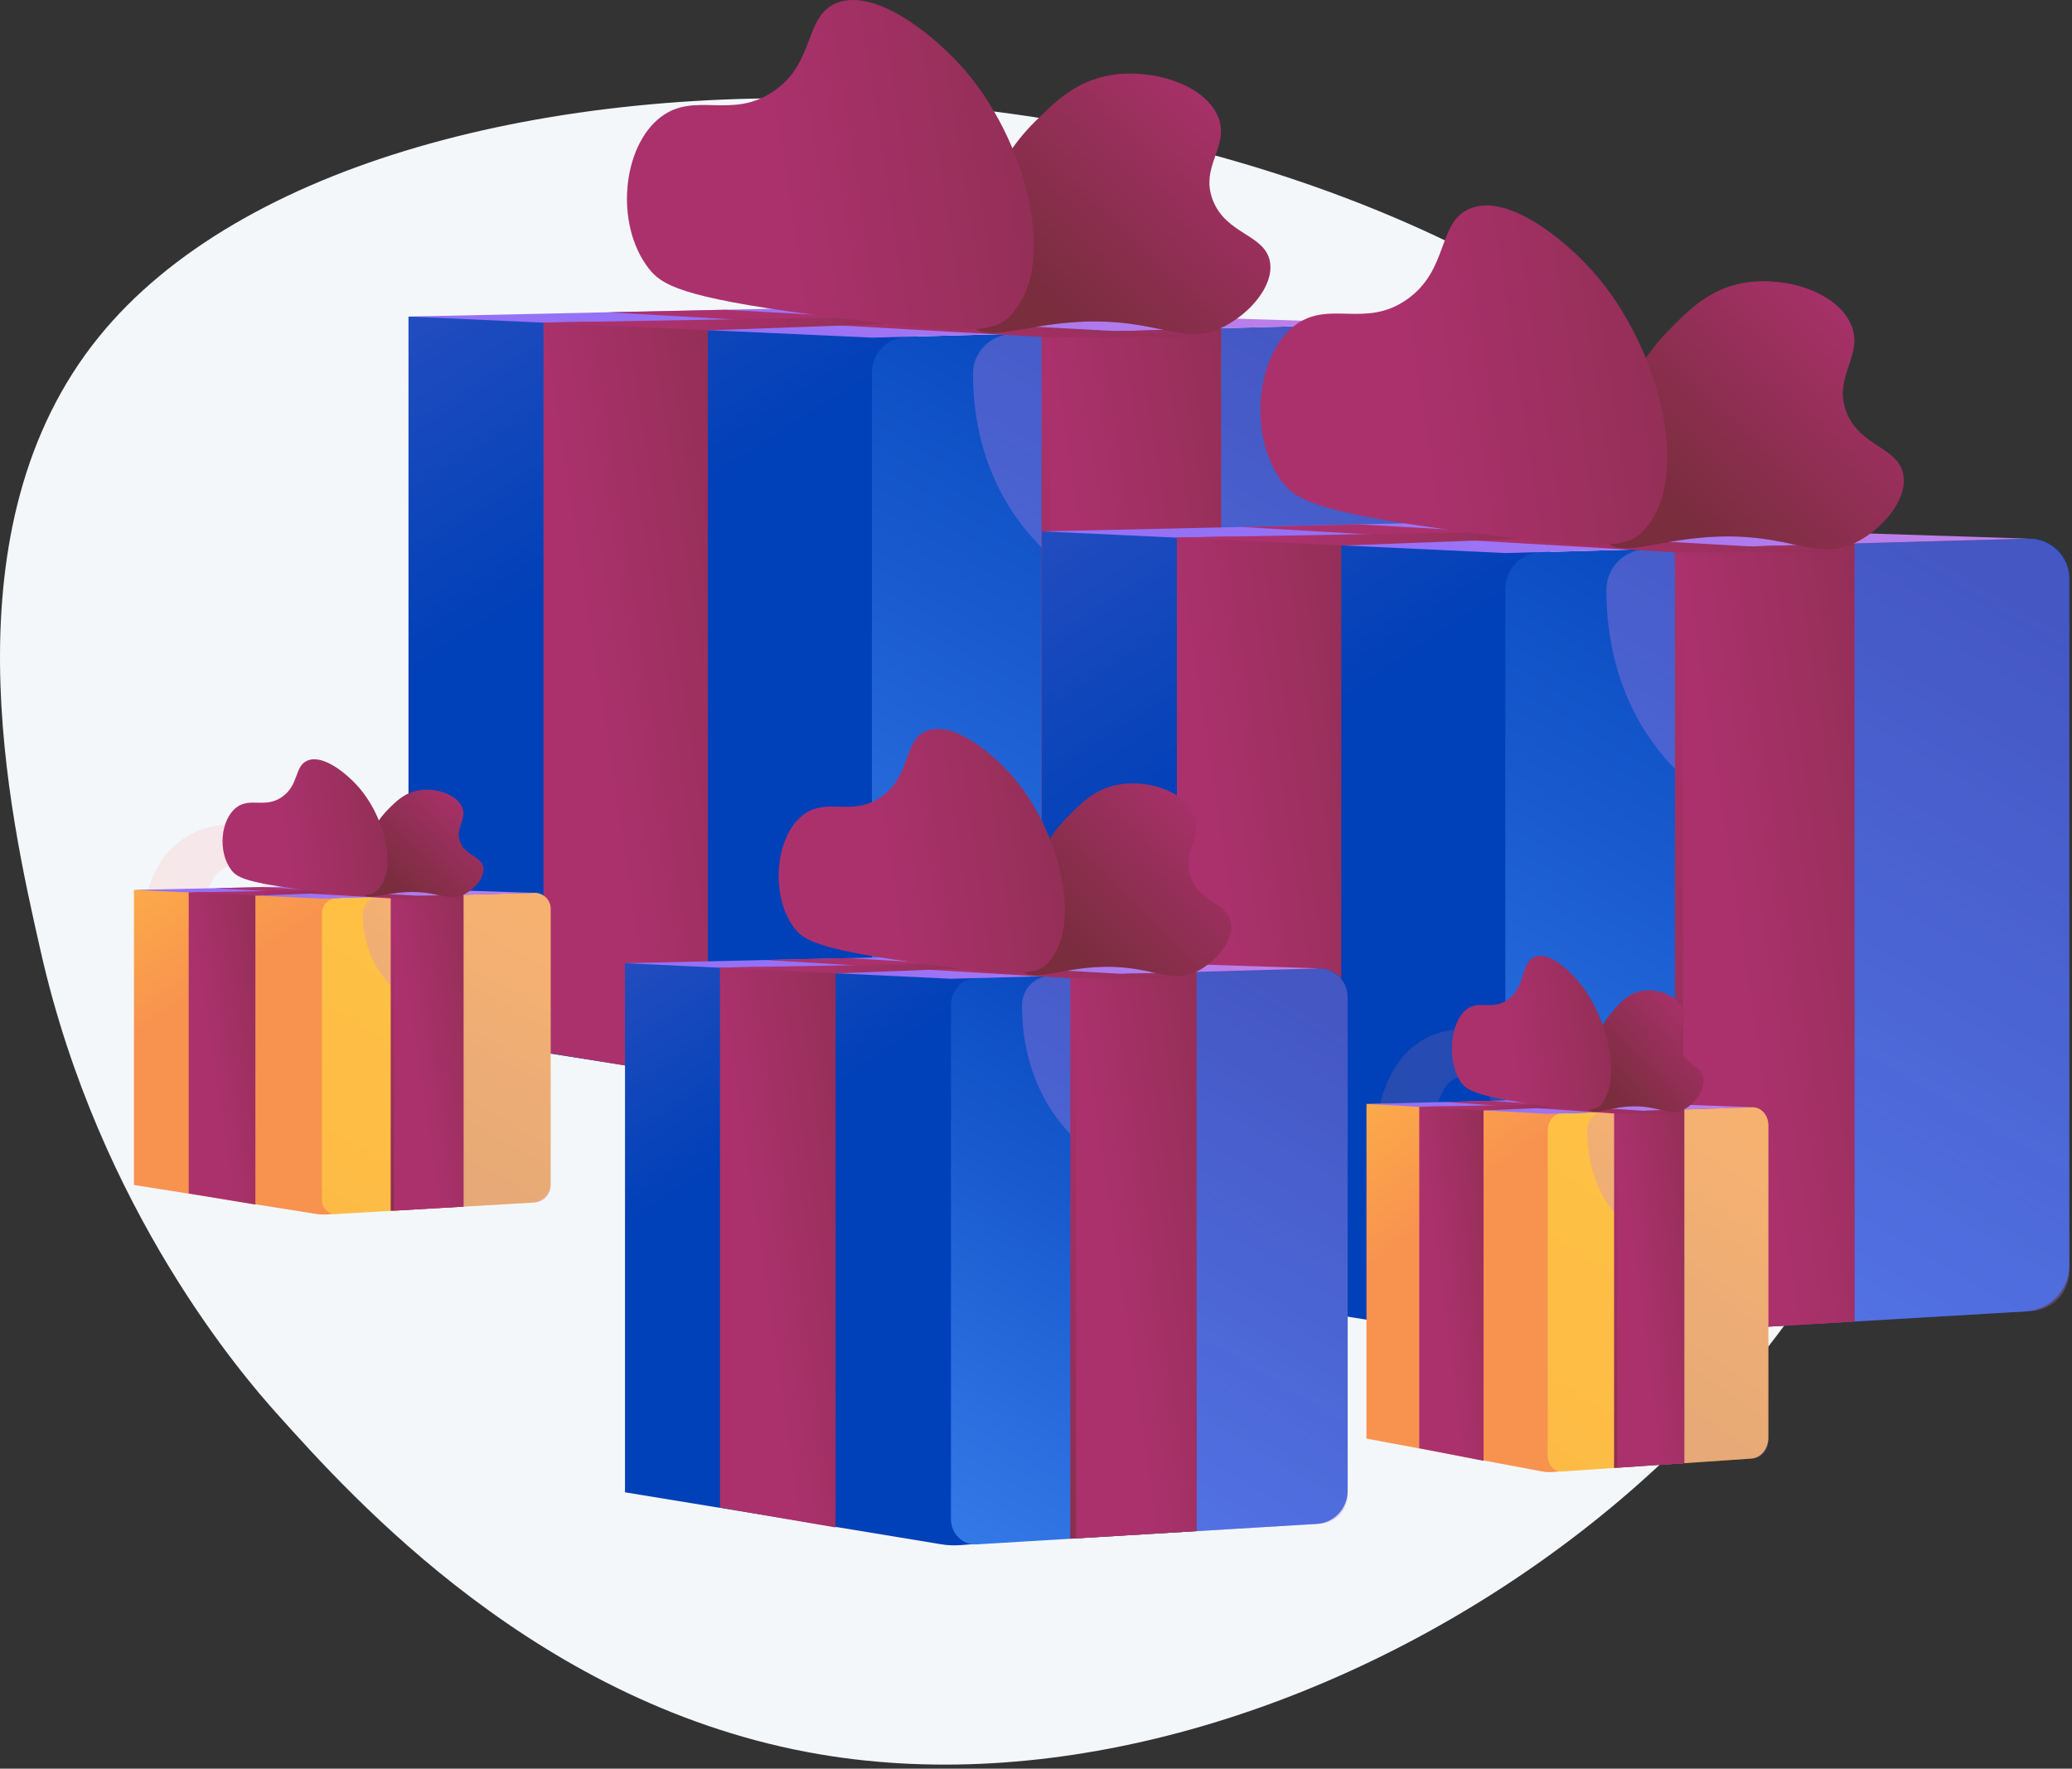 <svg width="232" height="198" viewBox="0 0 232 198" fill="none" xmlns="http://www.w3.org/2000/svg">
<rect x="0" y="0" width="232" height="198" fill="#333333" stroke="none"/>
<path d="M194.788 50.495C149.586 1.683 42.57 -1.046 11.104 37.67C-6.234 59.002 1.011 90.889 4.586 106.623C11.164 135.576 27.386 154.216 30.928 158.17C39.523 167.764 60.4 191.067 91.811 196.394C145.482 205.496 212.451 159.154 216.161 106.871C218.3 76.728 198.696 54.715 194.788 50.495Z" fill="#F4F7FA"/>
<path d="M103.327 123.163L99.23 123.473C98.166 123.553 97.101 123.513 96.05 123.345L79.801 120.799L79.535 120.759L60.653 117.796L60.535 117.789L45.738 115.487V35.443L60.624 35.435H60.652L79.535 36.338L79.815 36.473L102.655 37.319L103.327 123.163Z" fill="url(#paint0_linear_13652_21266)"/>
<path d="M160.782 40.533V115.243C160.782 117.916 158.647 120.1 155.884 120.258L101.69 123.357C99.498 123.482 97.627 121.732 97.627 119.56V41.726C97.627 39.552 99.4 37.749 101.601 37.69L156.185 36.227C158.717 36.16 160.782 38.092 160.782 40.533Z" fill="url(#paint1_linear_13652_21266)"/>
<path d="M45.856 35.44L97.633 37.797L156.192 36.228L96.155 34.348L45.856 35.44Z" fill="url(#paint2_linear_13652_21266)"/>
<path opacity="0.3" d="M156.107 36.233L113.358 37.379C110.926 37.444 108.941 39.416 108.943 41.804C108.948 45.791 109.64 49.911 111.465 53.886C117.55 67.138 131.153 67.628 133.984 79.792C136.342 89.927 127.991 94.287 127.109 107.238C126.877 110.64 127.183 114.3 128.237 118.224C128.791 120.29 130.789 121.697 132.966 121.572L156.5 120.226C158.915 120.088 160.781 118.18 160.781 115.845V40.612C160.781 38.129 158.681 36.164 156.107 36.233Z" fill="url(#paint3_linear_13652_21266)"/>
<path d="M116.619 122.508L136.712 121.359V36.754L116.619 37.292V122.508Z" fill="url(#paint4_linear_13652_21266)"/>
<path d="M117.525 122.456L136.714 121.359V36.754L117.525 37.268V122.456Z" fill="url(#paint5_linear_13652_21266)"/>
<path d="M79.26 36.591V120.796L60.853 117.792V36.113L66.716 36.005L79.26 36.591Z" fill="url(#paint6_linear_13652_21266)"/>
<path d="M81.152 34.677L137.165 37.739H117.027L68.056 34.961L81.152 34.677Z" fill="url(#paint7_linear_13652_21266)"/>
<path d="M108.414 32.089C109.719 24.407 110.672 18.793 115.89 13.608C118.09 11.422 120.493 9.034 124.433 8.401C128.965 7.673 134.748 9.39 136.333 12.948C137.837 16.326 134.293 18.528 135.799 22.408C137.312 26.308 141.723 26.225 142.206 29.375C142.616 32.043 139.907 35.07 137.172 36.489C132.449 38.939 129.768 35.492 120.543 36.049C114.186 36.433 110.517 38.367 108.796 36.416C107.976 35.486 108.057 34.196 108.414 32.089Z" fill="url(#paint8_linear_13652_21266)"/>
<g opacity="0.3">
<path d="M133.654 29.083C127.959 26.988 125.04 22.431 122.517 23.509C120.275 24.467 121.643 28.467 119.008 31.723C116.602 34.696 112.189 35.403 108.268 35.406C108.367 35.786 108.527 36.122 108.787 36.416C110.508 38.368 114.177 36.433 120.534 36.049C129.758 35.493 132.44 38.939 137.163 36.489C139.672 35.188 142.152 32.533 142.229 30.043C139.568 30.318 136.608 30.169 133.654 29.083Z" fill="url(#paint9_linear_13652_21266)"/>
</g>
<path d="M74.003 13.096C77.834 10.189 81.873 13.431 86.589 10.236C91.366 7 89.978 1.808 93.683 0.336C97.987 -1.375 104.363 3.844 107.414 7.156C115.163 15.568 118.802 30.503 112.677 35.757C110.378 37.729 103.869 36.916 90.944 35.211C76.17 33.261 74.044 31.865 72.63 30.037C68.82 25.111 69.666 16.387 74.003 13.096Z" fill="url(#paint10_linear_13652_21266)"/>
<g opacity="0.3">
<path d="M98.26 19.404C96.131 18.758 95.161 21.101 90.785 22.044C89.982 22.217 82.264 23.767 78.122 19.111C76.479 17.263 75.708 14.778 75.797 12.143C75.193 12.345 74.596 12.647 74.003 13.097C69.666 16.388 68.82 25.112 72.63 30.038C74.044 31.865 76.17 33.262 90.944 35.211C103.869 36.917 110.378 37.73 112.677 35.758C112.986 35.493 113.264 35.197 113.523 34.885C110.422 34.786 107.169 34.065 104.82 31.871C100.288 27.638 101.88 20.502 98.26 19.404Z" fill="url(#paint11_linear_13652_21266)"/>
</g>
<path d="M99.174 36.26L79.528 36.974L60.617 36.112L66.732 36.005L93.501 35.547L99.174 36.26Z" fill="url(#paint12_linear_13652_21266)"/>
<path d="M174.247 149.801L170.15 150.12C169.086 150.203 168.021 150.162 166.97 149.988L150.721 147.368L150.455 147.326L131.572 144.276L131.455 144.269L116.658 141.898V59.49L131.544 59.481H131.572L150.455 60.411L150.735 60.55L173.575 61.421L174.247 149.801Z" fill="url(#paint13_linear_13652_21266)"/>
<path d="M231.702 64.731V141.647C231.702 144.399 229.566 146.648 226.804 146.81L172.61 150.001C170.417 150.13 168.547 148.328 168.547 146.092V65.958C168.547 63.72 170.32 61.864 172.521 61.803L227.105 60.297C229.637 60.227 231.702 62.217 231.702 64.731Z" fill="url(#paint14_linear_13652_21266)"/>
<path d="M116.777 59.487L168.554 61.913L227.112 60.298L167.076 58.362L116.777 59.487Z" fill="url(#paint15_linear_13652_21266)"/>
<path opacity="0.3" d="M227.028 60.303L184.279 61.482C181.847 61.55 179.862 63.58 179.864 66.039C179.869 70.143 180.56 74.385 182.386 78.478C188.471 92.121 202.074 92.625 204.905 105.149C207.263 115.583 198.912 120.072 198.03 133.406C197.798 136.909 198.104 140.677 199.157 144.717C199.712 146.843 201.709 148.292 203.887 148.163L227.421 146.778C229.836 146.635 231.702 144.671 231.702 142.267V64.811C231.702 62.255 229.602 60.232 227.028 60.303Z" fill="url(#paint16_linear_13652_21266)"/>
<path d="M187.541 149.127L207.634 147.944V60.84L187.541 61.394V149.127Z" fill="url(#paint17_linear_13652_21266)"/>
<path d="M188.446 149.074L207.635 147.944V60.84L188.446 61.369V149.074Z" fill="url(#paint18_linear_13652_21266)"/>
<path d="M150.18 60.671V147.364L131.773 144.272V60.179L137.636 60.069L150.18 60.671Z" fill="url(#paint19_linear_13652_21266)"/>
<path d="M152.073 58.701L208.086 61.853H187.948L138.977 58.994L152.073 58.701Z" fill="url(#paint20_linear_13652_21266)"/>
<path d="M179.336 56.037C180.641 48.128 181.594 42.348 186.812 37.01C189.012 34.759 191.415 32.301 195.355 31.649C199.887 30.899 205.67 32.667 207.255 36.331C208.759 39.809 205.215 42.075 206.721 46.07C208.234 50.086 212.645 50 213.128 53.243C213.538 55.99 210.829 59.106 208.094 60.567C203.371 63.089 200.689 59.541 191.465 60.114C185.108 60.509 181.439 62.501 179.718 60.492C178.898 59.535 178.978 58.206 179.336 56.037Z" fill="url(#paint21_linear_13652_21266)"/>
<g opacity="0.3">
<path d="M204.574 52.942C198.879 50.786 195.96 46.094 193.437 47.204C191.195 48.19 192.563 52.308 189.928 55.66C187.522 58.721 183.109 59.449 179.188 59.452C179.286 59.844 179.447 60.19 179.707 60.492C181.428 62.502 185.097 60.51 191.454 60.114C200.678 59.541 203.36 63.09 208.082 60.567C210.591 59.227 213.072 56.494 213.149 53.931C210.488 54.214 207.527 54.06 204.574 52.942Z" fill="url(#paint22_linear_13652_21266)"/>
</g>
<path d="M144.924 36.483C148.755 33.49 152.794 36.828 157.51 33.538C162.287 30.206 160.899 24.861 164.604 23.345C168.908 21.584 175.284 26.957 178.335 30.367C186.084 39.028 189.723 54.404 183.598 59.813C181.299 61.844 174.79 61.007 161.864 59.251C147.091 57.244 144.965 55.806 143.551 53.924C139.741 48.853 140.587 39.871 144.924 36.483Z" fill="url(#paint23_linear_13652_21266)"/>
<g opacity="0.3">
<path d="M169.18 42.977C167.051 42.312 166.081 44.724 161.705 45.695C160.902 45.873 153.184 47.469 149.042 42.675C147.399 40.773 146.628 38.215 146.717 35.502C146.113 35.71 145.516 36.021 144.923 36.484C140.586 39.872 139.74 48.854 143.55 53.925C144.964 55.806 147.09 57.244 161.863 59.251C174.789 61.007 181.298 61.844 183.597 59.814C183.906 59.541 184.183 59.236 184.443 58.915C181.342 58.814 178.089 58.071 175.74 55.812C171.208 51.455 172.8 44.107 169.18 42.977Z" fill="url(#paint24_linear_13652_21266)"/>
</g>
<path d="M170.096 60.331L150.45 61.066L131.539 60.178L137.653 60.068L164.423 59.596L170.096 60.331Z" fill="url(#paint25_linear_13652_21266)"/>
<path d="M110.488 172.741L107.606 172.97C106.857 173.03 106.108 173 105.369 172.876L93.94 170.992L93.753 170.962L80.471 168.77L80.389 168.765L69.981 167.06V107.825L80.451 107.819H80.471L93.752 108.487L93.949 108.587L110.015 109.213L110.488 172.741Z" fill="url(#paint26_linear_13652_21266)"/>
<path d="M150.899 111.599V166.886C150.899 168.864 149.397 170.481 147.454 170.598L109.334 172.891C107.792 172.984 106.477 171.689 106.477 170.081V112.481C106.477 110.872 107.724 109.538 109.272 109.494L147.666 108.412C149.446 108.362 150.899 109.792 150.899 111.599Z" fill="url(#paint27_linear_13652_21266)"/>
<path d="M70.059 107.827L106.478 109.571L147.667 108.41L105.438 107.018L70.059 107.827Z" fill="url(#paint28_linear_13652_21266)"/>
<path opacity="0.3" d="M147.606 108.412L117.537 109.259C115.826 109.308 114.43 110.767 114.432 112.535C114.435 115.485 114.921 118.534 116.205 121.476C120.485 131.283 130.054 131.645 132.045 140.647C133.704 148.147 127.83 151.374 127.209 160.958C127.046 163.476 127.261 166.185 128.002 169.088C128.392 170.617 129.797 171.658 131.329 171.566L147.882 170.57C149.581 170.468 150.894 169.056 150.894 167.327V111.652C150.894 109.815 149.416 108.361 147.606 108.412Z" fill="url(#paint29_linear_13652_21266)"/>
<path d="M119.838 172.255L133.971 171.404V108.794L119.838 109.192V172.255Z" fill="url(#paint30_linear_13652_21266)"/>
<path d="M120.471 172.216L133.968 171.404V108.794L120.471 109.174V172.216Z" fill="url(#paint31_linear_13652_21266)"/>
<path d="M93.56 108.678V170.993L80.613 168.77V108.324L84.737 108.244L93.56 108.678Z" fill="url(#paint32_linear_13652_21266)"/>
<path d="M94.886 107.258L134.284 109.524H120.12L85.674 107.469L94.886 107.258Z" fill="url(#paint33_linear_13652_21266)"/>
<path d="M114.057 105.346C114.974 99.661 115.645 95.507 119.315 91.67C120.862 90.052 122.552 88.285 125.324 87.817C128.511 87.278 132.579 88.548 133.694 91.181C134.752 93.681 132.259 95.311 133.318 98.182C134.383 101.068 137.485 101.007 137.825 103.338C138.113 105.313 136.208 107.553 134.284 108.602C130.962 110.415 129.076 107.865 122.588 108.277C118.116 108.561 115.536 109.993 114.325 108.548C113.748 107.861 113.805 106.906 114.057 105.346Z" fill="url(#paint34_linear_13652_21266)"/>
<g opacity="0.3">
<path d="M131.809 103.125C127.804 101.575 125.75 98.203 123.976 99.001C122.399 99.71 123.361 102.67 121.508 105.079C119.815 107.279 116.711 107.802 113.953 107.805C114.023 108.086 114.136 108.335 114.318 108.552C115.529 109.997 118.11 108.565 122.581 108.281C129.069 107.869 130.955 110.419 134.277 108.606C136.042 107.643 137.787 105.679 137.841 103.836C135.969 104.04 133.887 103.929 131.809 103.125Z" fill="url(#paint35_linear_13652_21266)"/>
</g>
<path d="M89.859 91.288C92.554 89.137 95.394 91.536 98.712 89.171C102.072 86.776 101.096 82.934 103.702 81.845C106.729 80.579 111.214 84.441 113.359 86.892C118.81 93.117 121.37 104.17 117.062 108.058C115.445 109.517 110.866 108.916 101.775 107.653C91.383 106.211 89.888 105.177 88.893 103.825C86.213 100.18 86.808 93.723 89.859 91.288Z" fill="url(#paint36_linear_13652_21266)"/>
<g opacity="0.3">
<path d="M106.923 95.957C105.425 95.479 104.743 97.213 101.665 97.91C101.1 98.038 95.671 99.186 92.758 95.74C91.603 94.372 91.06 92.534 91.123 90.584C90.698 90.733 90.278 90.957 89.861 91.289C86.81 93.725 86.215 100.181 88.895 103.826C89.89 105.179 91.385 106.212 101.777 107.655C110.868 108.917 115.447 109.518 117.063 108.059C117.281 107.863 117.476 107.644 117.659 107.413C115.478 107.34 113.189 106.806 111.537 105.183C108.349 102.05 109.469 96.769 106.923 95.957Z" fill="url(#paint37_linear_13652_21266)"/>
</g>
<path d="M107.563 108.432L93.745 108.96L80.443 108.323L84.744 108.243L103.573 107.904L107.563 108.432Z" fill="url(#paint38_linear_13652_21266)"/>
<g opacity="0.15">
<path d="M36.148 103.381C36.035 110.683 31.367 114.478 26.169 114.459C20.506 114.437 15.966 110.19 16.074 103.215C16.177 96.583 20.447 91.859 26.792 92.323C32.949 92.772 36.24 97.421 36.148 103.381ZM22.704 103.241C22.645 107.05 23.919 109.819 26.409 109.864C28.804 109.908 29.999 107.52 30.06 103.523C30.116 99.91 29.169 97.06 26.553 96.906C24.007 96.757 22.76 99.599 22.704 103.241ZM27.959 126.717L45.996 94.77C46.341 94.159 47.018 93.801 47.73 93.853C49.053 93.949 49.832 95.351 49.196 96.489L31.358 128.428C31.052 128.977 30.475 129.328 29.837 129.356L29.638 129.365C28.213 129.426 27.27 127.938 27.959 126.717ZM58.821 117.714C58.716 124.478 54.709 128.178 50.262 128.369C45.48 128.575 41.621 124.844 41.67 118.417C41.764 112.304 45.405 107.76 50.819 107.902C56.087 108.041 58.906 112.194 58.821 117.714ZM47.365 118.158C47.262 121.676 48.346 124.178 50.472 124.117C52.52 124.058 53.545 121.802 53.602 118.106C53.654 114.764 52.893 112.173 50.657 112.146C48.435 112.119 47.417 114.797 47.365 118.158Z" fill="url(#paint39_linear_13652_21266)"/>
</g>
<path d="M38.355 135.824L36.693 135.952C36.261 135.985 35.83 135.968 35.404 135.899L28.814 134.849L28.706 134.832L21.048 133.609L21.001 133.607L15 132.656V99.626L21.037 99.622H21.048L28.706 99.995L28.819 100.051L38.082 100.4L38.355 135.824Z" fill="url(#paint40_linear_13652_21266)"/>
<path d="M61.655 101.73V132.559C61.655 133.662 60.789 134.563 59.668 134.629L37.691 135.908C36.802 135.959 36.043 135.237 36.043 134.341V102.222C36.043 101.325 36.762 100.581 37.654 100.556L59.791 99.953C60.817 99.925 61.655 100.722 61.655 101.73Z" fill="url(#paint41_linear_13652_21266)"/>
<path d="M15.045 99.626L36.042 100.599L59.79 99.952L35.443 99.176L15.045 99.626Z" fill="url(#paint42_linear_13652_21266)"/>
<path opacity="0.3" d="M59.756 99.953L42.419 100.425C41.433 100.452 40.628 101.266 40.629 102.252C40.631 103.897 40.911 105.597 41.651 107.237C44.119 112.706 49.636 112.908 50.784 117.928C51.74 122.11 48.354 123.909 47.996 129.254C47.902 130.657 48.026 132.168 48.453 133.787C48.678 134.639 49.488 135.22 50.371 135.169L59.915 134.613C60.894 134.556 61.651 133.769 61.651 132.805V101.76C61.651 100.735 60.8 99.924 59.756 99.953Z" fill="url(#paint43_linear_13652_21266)"/>
<path d="M43.746 135.553L51.895 135.079V100.166L43.746 100.388V135.553Z" fill="url(#paint44_linear_13652_21266)"/>
<path d="M44.111 135.531L51.893 135.079V100.166L44.111 100.378V135.531Z" fill="url(#paint45_linear_13652_21266)"/>
<path d="M28.595 100.101V134.849L21.13 133.61V99.904L23.507 99.86L28.595 100.101Z" fill="url(#paint46_linear_13652_21266)"/>
<path d="M29.36 99.309L52.075 100.573H43.909L24.049 99.427L29.36 99.309Z" fill="url(#paint47_linear_13652_21266)"/>
<path d="M40.413 98.244C40.942 95.074 41.329 92.758 43.445 90.618C44.337 89.716 45.312 88.731 46.91 88.469C48.747 88.169 51.093 88.877 51.735 90.346C52.346 91.74 50.908 92.648 51.519 94.25C52.133 95.859 53.921 95.825 54.117 97.125C54.283 98.225 53.185 99.475 52.076 100.06C50.16 101.071 49.073 99.649 45.332 99.879C42.754 100.037 41.266 100.835 40.568 100.03C40.236 99.646 40.268 99.114 40.413 98.244Z" fill="url(#paint48_linear_13652_21266)"/>
<g opacity="0.3">
<path d="M50.648 97.007C48.338 96.143 47.154 94.262 46.131 94.707C45.222 95.102 45.777 96.753 44.708 98.096C43.733 99.323 41.943 99.615 40.352 99.616C40.393 99.773 40.458 99.912 40.563 100.033C41.261 100.838 42.749 100.04 45.327 99.882C49.068 99.652 50.155 101.074 52.071 100.063C53.088 99.526 54.094 98.43 54.125 97.403C53.046 97.517 51.846 97.455 50.648 97.007Z" fill="url(#paint49_linear_13652_21266)"/>
</g>
<path d="M26.462 90.404C28.016 89.205 29.654 90.542 31.566 89.224C33.504 87.888 32.941 85.746 34.443 85.138C36.189 84.433 38.774 86.586 40.011 87.953C43.154 91.424 44.63 97.587 42.146 99.755C41.214 100.569 38.574 100.234 33.332 99.53C27.341 98.725 26.479 98.149 25.905 97.395C24.36 95.362 24.703 91.762 26.462 90.404Z" fill="url(#paint50_linear_13652_21266)"/>
<g opacity="0.3">
<path d="M36.301 93.007C35.438 92.741 35.044 93.707 33.27 94.097C32.944 94.168 29.814 94.808 28.135 92.886C27.468 92.124 27.155 91.098 27.192 90.011C26.947 90.094 26.704 90.219 26.464 90.404C24.705 91.763 24.362 95.363 25.907 97.395C26.481 98.149 27.343 98.726 33.334 99.53C38.576 100.234 41.215 100.569 42.148 99.756C42.273 99.646 42.386 99.524 42.491 99.395C41.233 99.355 39.914 99.057 38.962 98.152C37.124 96.405 37.769 93.46 36.301 93.007Z" fill="url(#paint51_linear_13652_21266)"/>
</g>
<path d="M36.668 99.964L28.701 100.259L21.032 99.903L23.512 99.859L34.368 99.67L36.668 99.964Z" fill="url(#paint52_linear_13652_21266)"/>
<g opacity="0.15">
<path d="M173.399 127.846C173.291 136.128 168.787 140.432 163.774 140.41C158.312 140.385 153.933 135.568 154.037 127.658C154.136 120.137 158.255 114.779 164.375 115.305C170.313 115.815 173.488 121.087 173.399 127.846ZM160.432 127.687C160.375 132.008 161.604 135.148 164.005 135.199C166.316 135.248 167.468 132.54 167.527 128.008C167.581 123.91 166.668 120.677 164.144 120.503C161.689 120.334 160.486 123.557 160.432 127.687ZM165.501 154.313L182.898 118.08C183.231 117.387 183.884 116.981 184.57 117.04C185.846 117.15 186.598 118.739 185.984 120.03L168.779 156.253C168.484 156.875 167.928 157.274 167.312 157.305L167.12 157.315C165.746 157.385 164.836 155.697 165.501 154.313ZM195.268 144.102C195.167 151.772 191.302 155.969 187.013 156.186C182.4 156.419 178.678 152.188 178.725 144.898C178.816 137.966 182.328 132.813 187.55 132.974C192.632 133.131 195.351 137.842 195.268 144.102ZM184.219 144.605C184.119 148.595 185.165 151.432 187.215 151.363C189.191 151.297 190.179 148.738 190.234 144.546C190.284 140.756 189.551 137.817 187.394 137.787C185.251 137.757 184.269 140.793 184.219 144.605Z" fill="url(#paint53_linear_13652_21266)"/>
</g>
<path d="M175.527 164.641L173.924 164.785C173.508 164.823 173.091 164.804 172.68 164.726L166.324 163.534L166.22 163.516L158.834 162.129L158.788 162.126L153 161.048V123.588L158.823 123.583H158.834L166.22 124.006L166.329 124.07L175.263 124.465L175.527 164.641Z" fill="url(#paint54_linear_13652_21266)"/>
<path d="M198 125.974V160.938C198 162.189 197.164 163.211 196.084 163.285L174.885 164.735C174.028 164.794 173.296 163.975 173.296 162.958V126.532C173.296 125.514 173.989 124.671 174.85 124.643L196.202 123.959C197.192 123.927 198 124.831 198 125.974Z" fill="url(#paint55_linear_13652_21266)"/>
<path d="M153.043 123.588L173.296 124.691L196.202 123.957L172.718 123.077L153.043 123.588Z" fill="url(#paint56_linear_13652_21266)"/>
<path opacity="0.3" d="M196.168 123.959L179.447 124.495C178.495 124.525 177.719 125.448 177.72 126.566C177.722 128.432 177.992 130.36 178.706 132.22C181.086 138.422 186.407 138.651 187.515 144.344C188.437 149.087 185.171 151.128 184.825 157.189C184.735 158.781 184.854 160.494 185.266 162.331C185.483 163.297 186.265 163.956 187.116 163.897L196.322 163.267C197.267 163.203 197.997 162.31 197.997 161.217V126.008C197.997 124.846 197.175 123.926 196.168 123.959Z" fill="url(#paint57_linear_13652_21266)"/>
<path d="M180.727 164.333L188.586 163.795V124.2L180.727 124.452V164.333Z" fill="url(#paint58_linear_13652_21266)"/>
<path d="M181.078 164.308L188.584 163.795V124.2L181.078 124.44V164.308Z" fill="url(#paint59_linear_13652_21266)"/>
<path d="M166.112 124.127V163.535L158.912 162.129V123.903L161.205 123.853L166.112 124.127Z" fill="url(#paint60_linear_13652_21266)"/>
<path d="M166.85 123.229L188.76 124.662H180.883L161.728 123.362L166.85 123.229Z" fill="url(#paint61_linear_13652_21266)"/>
<path d="M177.512 122.021C178.022 118.425 178.395 115.798 180.436 113.372C181.297 112.348 182.237 111.231 183.778 110.935C185.551 110.594 187.813 111.398 188.433 113.063C189.021 114.644 187.635 115.674 188.224 117.49C188.816 119.315 190.541 119.276 190.73 120.751C190.89 121.999 189.831 123.416 188.761 124.08C186.914 125.226 185.865 123.613 182.256 123.874C179.77 124.054 178.335 124.959 177.661 124.046C177.341 123.611 177.372 123.007 177.512 122.021Z" fill="url(#paint62_linear_13652_21266)"/>
<g opacity="0.3">
<path d="M187.384 120.617C185.157 119.637 184.015 117.504 183.028 118.009C182.151 118.457 182.686 120.329 181.655 121.853C180.714 123.244 178.988 123.575 177.454 123.576C177.493 123.755 177.556 123.912 177.657 124.049C178.33 124.963 179.766 124.057 182.252 123.878C185.86 123.617 186.909 125.23 188.757 124.084C189.738 123.474 190.708 122.232 190.739 121.067C189.698 121.195 188.54 121.125 187.384 120.617Z" fill="url(#paint63_linear_13652_21266)"/>
</g>
<path d="M164.056 113.129C165.555 111.769 167.134 113.286 168.979 111.79C170.848 110.276 170.305 107.846 171.754 107.157C173.438 106.357 175.932 108.799 177.125 110.349C180.156 114.286 181.58 121.276 179.184 123.734C178.284 124.657 175.738 124.277 170.682 123.479C164.904 122.566 164.072 121.913 163.519 121.057C162.028 118.752 162.359 114.669 164.056 113.129Z" fill="url(#paint64_linear_13652_21266)"/>
<g opacity="0.3">
<path d="M173.545 116.081C172.713 115.779 172.333 116.875 170.621 117.317C170.307 117.398 167.288 118.123 165.668 115.944C165.025 115.079 164.724 113.916 164.759 112.683C164.522 112.778 164.289 112.919 164.057 113.129C162.36 114.67 162.029 118.752 163.52 121.058C164.073 121.913 164.905 122.567 170.683 123.479C175.739 124.277 178.285 124.658 179.185 123.735C179.305 123.611 179.414 123.472 179.516 123.326C178.303 123.28 177.03 122.942 176.111 121.916C174.339 119.935 174.961 116.595 173.545 116.081Z" fill="url(#paint65_linear_13652_21266)"/>
</g>
<path d="M173.9 123.971L166.215 124.305L158.818 123.902L161.21 123.852L171.681 123.637L173.9 123.971Z" fill="url(#paint66_linear_13652_21266)"/>
<defs>
<linearGradient id="paint0_linear_13652_21266" x1="24.377" y1="4.012" x2="63.51" y2="65.531" gradientUnits="userSpaceOnUse">
<stop stop-color="#465AC6"/>
<stop offset="0.996" stop-color="#0040B8"/>
</linearGradient>
<linearGradient id="paint1_linear_13652_21266" x1="153.11" y1="39.803" x2="96.043" y2="140.052" gradientUnits="userSpaceOnUse">
<stop stop-color="#0040B8"/>
<stop offset="0.996" stop-color="#3D82F0"/>
</linearGradient>
<linearGradient id="paint2_linear_13652_21266" x1="108.991" y1="8.844" x2="100.077" y2="41.514" gradientUnits="userSpaceOnUse">
<stop offset="0.004" stop-color="#E38DDD"/>
<stop offset="1" stop-color="#9571F6"/>
</linearGradient>
<linearGradient id="paint3_linear_13652_21266" x1="157.351" y1="42.309" x2="99.773" y2="143.455" gradientUnits="userSpaceOnUse">
<stop offset="0.004" stop-color="#E38DDD"/>
<stop offset="1" stop-color="#9571F6"/>
</linearGradient>
<linearGradient id="paint4_linear_13652_21266" x1="119.08" y1="42.891" x2="141.862" y2="162.264" gradientUnits="userSpaceOnUse">
<stop stop-color="#AB316D"/>
<stop offset="1" stop-color="#792D3D"/>
</linearGradient>
<linearGradient id="paint5_linear_13652_21266" x1="122.807" y1="79.927" x2="166.262" y2="73.242" gradientUnits="userSpaceOnUse">
<stop stop-color="#AB316D"/>
<stop offset="1" stop-color="#792D3D"/>
</linearGradient>
<linearGradient id="paint6_linear_13652_21266" x1="66.173" y1="79.006" x2="107.649" y2="72.626" gradientUnits="userSpaceOnUse">
<stop stop-color="#AB316D"/>
<stop offset="1" stop-color="#792D3D"/>
</linearGradient>
<linearGradient id="paint7_linear_13652_21266" x1="93.554" y1="37.638" x2="185.752" y2="23.456" gradientUnits="userSpaceOnUse">
<stop stop-color="#AB316D"/>
<stop offset="1" stop-color="#792D3D"/>
</linearGradient>
<linearGradient id="paint8_linear_13652_21266" x1="140.376" y1="11.572" x2="118.426" y2="35.316" gradientUnits="userSpaceOnUse">
<stop stop-color="#AB316D"/>
<stop offset="1" stop-color="#792D3D"/>
</linearGradient>
<linearGradient id="paint9_linear_13652_21266" x1="144.052" y1="14.979" x2="122.102" y2="38.724" gradientUnits="userSpaceOnUse">
<stop stop-color="#AB316D"/>
<stop offset="1" stop-color="#792D3D"/>
</linearGradient>
<linearGradient id="paint10_linear_13652_21266" x1="86.296" y1="20.695" x2="146.965" y2="11.362" gradientUnits="userSpaceOnUse">
<stop stop-color="#AB316D"/>
<stop offset="1" stop-color="#792D3D"/>
</linearGradient>
<linearGradient id="paint11_linear_13652_21266" x1="87.003" y1="25.292" x2="147.672" y2="15.96" gradientUnits="userSpaceOnUse">
<stop stop-color="#AB316D"/>
<stop offset="1" stop-color="#792D3D"/>
</linearGradient>
<linearGradient id="paint12_linear_13652_21266" x1="74.815" y1="36.908" x2="126.542" y2="28.952" gradientUnits="userSpaceOnUse">
<stop stop-color="#AB316D"/>
<stop offset="1" stop-color="#792D3D"/>
</linearGradient>
<linearGradient id="paint13_linear_13652_21266" x1="95.296" y1="27.13" x2="136.072" y2="89.391" gradientUnits="userSpaceOnUse">
<stop stop-color="#465AC6"/>
<stop offset="0.996" stop-color="#0040B8"/>
</linearGradient>
<linearGradient id="paint14_linear_13652_21266" x1="224.03" y1="63.978" x2="164.415" y2="165.696" gradientUnits="userSpaceOnUse">
<stop stop-color="#0040B8"/>
<stop offset="0.996" stop-color="#3D82F0"/>
</linearGradient>
<linearGradient id="paint15_linear_13652_21266" x1="179.911" y1="32.105" x2="170.503" y2="65.602" gradientUnits="userSpaceOnUse">
<stop offset="0.004" stop-color="#E38DDD"/>
<stop offset="1" stop-color="#9571F6"/>
</linearGradient>
<linearGradient id="paint16_linear_13652_21266" x1="228.272" y1="66.558" x2="168.124" y2="169.186" gradientUnits="userSpaceOnUse">
<stop offset="0.004" stop-color="#E38DDD"/>
<stop offset="1" stop-color="#9571F6"/>
</linearGradient>
<linearGradient id="paint17_linear_13652_21266" x1="190.002" y1="67.158" x2="214.099" y2="189.799" gradientUnits="userSpaceOnUse">
<stop stop-color="#AB316D"/>
<stop offset="1" stop-color="#792D3D"/>
</linearGradient>
<linearGradient id="paint18_linear_13652_21266" x1="193.728" y1="105.287" x2="237.24" y2="98.787" gradientUnits="userSpaceOnUse">
<stop stop-color="#AB316D"/>
<stop offset="1" stop-color="#792D3D"/>
</linearGradient>
<linearGradient id="paint19_linear_13652_21266" x1="137.093" y1="104.34" x2="178.624" y2="98.135" gradientUnits="userSpaceOnUse">
<stop stop-color="#AB316D"/>
<stop offset="1" stop-color="#792D3D"/>
</linearGradient>
<linearGradient id="paint20_linear_13652_21266" x1="164.475" y1="61.749" x2="256.794" y2="47.956" gradientUnits="userSpaceOnUse">
<stop stop-color="#AB316D"/>
<stop offset="1" stop-color="#792D3D"/>
</linearGradient>
<linearGradient id="paint21_linear_13652_21266" x1="211.298" y1="34.914" x2="188.657" y2="58.702" gradientUnits="userSpaceOnUse">
<stop stop-color="#AB316D"/>
<stop offset="1" stop-color="#792D3D"/>
</linearGradient>
<linearGradient id="paint22_linear_13652_21266" x1="214.972" y1="38.422" x2="192.331" y2="62.21" gradientUnits="userSpaceOnUse">
<stop stop-color="#AB316D"/>
<stop offset="1" stop-color="#792D3D"/>
</linearGradient>
<linearGradient id="paint23_linear_13652_21266" x1="157.217" y1="44.306" x2="217.965" y2="35.229" gradientUnits="userSpaceOnUse">
<stop stop-color="#AB316D"/>
<stop offset="1" stop-color="#792D3D"/>
</linearGradient>
<linearGradient id="paint24_linear_13652_21266" x1="157.923" y1="49.039" x2="218.671" y2="39.962" gradientUnits="userSpaceOnUse">
<stop stop-color="#AB316D"/>
<stop offset="1" stop-color="#792D3D"/>
</linearGradient>
<linearGradient id="paint25_linear_13652_21266" x1="145.737" y1="60.998" x2="197.531" y2="53.26" gradientUnits="userSpaceOnUse">
<stop stop-color="#AB316D"/>
<stop offset="1" stop-color="#792D3D"/>
</linearGradient>
<linearGradient id="paint26_linear_13652_21266" x1="54.955" y1="84.565" x2="84.514" y2="128.731" gradientUnits="userSpaceOnUse">
<stop stop-color="#465AC6"/>
<stop offset="0.996" stop-color="#0040B8"/>
</linearGradient>
<linearGradient id="paint27_linear_13652_21266" x1="145.502" y1="111.058" x2="102.203" y2="183.354" gradientUnits="userSpaceOnUse">
<stop stop-color="#0040B8"/>
<stop offset="0.996" stop-color="#3D82F0"/>
</linearGradient>
<linearGradient id="paint28_linear_13652_21266" x1="114.466" y1="88.145" x2="107.577" y2="112.144" gradientUnits="userSpaceOnUse">
<stop offset="0.004" stop-color="#E38DDD"/>
<stop offset="1" stop-color="#9571F6"/>
</linearGradient>
<linearGradient id="paint29_linear_13652_21266" x1="148.481" y1="112.908" x2="104.794" y2="185.851" gradientUnits="userSpaceOnUse">
<stop offset="0.004" stop-color="#E38DDD"/>
<stop offset="1" stop-color="#9571F6"/>
</linearGradient>
<linearGradient id="paint30_linear_13652_21266" x1="121.569" y1="113.335" x2="139.24" y2="201.345" gradientUnits="userSpaceOnUse">
<stop stop-color="#AB316D"/>
<stop offset="1" stop-color="#792D3D"/>
</linearGradient>
<linearGradient id="paint31_linear_13652_21266" x1="124.186" y1="140.743" x2="154.82" y2="136.264" gradientUnits="userSpaceOnUse">
<stop stop-color="#AB316D"/>
<stop offset="1" stop-color="#792D3D"/>
</linearGradient>
<linearGradient id="paint32_linear_13652_21266" x1="84.355" y1="140.067" x2="113.594" y2="135.792" gradientUnits="userSpaceOnUse">
<stop stop-color="#AB316D"/>
<stop offset="1" stop-color="#792D3D"/>
</linearGradient>
<linearGradient id="paint33_linear_13652_21266" x1="103.609" y1="109.449" x2="168.605" y2="99.947" gradientUnits="userSpaceOnUse">
<stop stop-color="#AB316D"/>
<stop offset="1" stop-color="#792D3D"/>
</linearGradient>
<linearGradient id="paint34_linear_13652_21266" x1="136.538" y1="90.163" x2="120.25" y2="106.909" gradientUnits="userSpaceOnUse">
<stop stop-color="#AB316D"/>
<stop offset="1" stop-color="#792D3D"/>
</linearGradient>
<linearGradient id="paint35_linear_13652_21266" x1="139.123" y1="92.688" x2="122.836" y2="109.435" gradientUnits="userSpaceOnUse">
<stop stop-color="#AB316D"/>
<stop offset="1" stop-color="#792D3D"/>
</linearGradient>
<linearGradient id="paint36_linear_13652_21266" x1="98.505" y1="96.911" x2="141.274" y2="90.658" gradientUnits="userSpaceOnUse">
<stop stop-color="#AB316D"/>
<stop offset="1" stop-color="#792D3D"/>
</linearGradient>
<linearGradient id="paint37_linear_13652_21266" x1="99.005" y1="100.314" x2="141.774" y2="94.061" gradientUnits="userSpaceOnUse">
<stop stop-color="#AB316D"/>
<stop offset="1" stop-color="#792D3D"/>
</linearGradient>
<linearGradient id="paint38_linear_13652_21266" x1="90.43" y1="108.912" x2="126.895" y2="103.581" gradientUnits="userSpaceOnUse">
<stop stop-color="#AB316D"/>
<stop offset="1" stop-color="#792D3D"/>
</linearGradient>
<linearGradient id="paint39_linear_13652_21266" x1="15.959" y1="110.654" x2="58.92" y2="111.317" gradientUnits="userSpaceOnUse">
<stop stop-color="#FF9085"/>
<stop offset="1" stop-color="#FB6FBB"/>
</linearGradient>
<linearGradient id="paint40_linear_13652_21266" x1="6.337" y1="86.656" x2="22.603" y2="111.785" gradientUnits="userSpaceOnUse">
<stop stop-color="#FFC444"/>
<stop offset="0.996" stop-color="#F8924F"/>
</linearGradient>
<linearGradient id="paint41_linear_13652_21266" x1="58.544" y1="101.428" x2="34.787" y2="142.441" gradientUnits="userSpaceOnUse">
<stop stop-color="#FFC244"/>
<stop offset="0.996" stop-color="#FDBA46"/>
</linearGradient>
<linearGradient id="paint42_linear_13652_21266" x1="40.648" y1="88.652" x2="36.915" y2="102.1" gradientUnits="userSpaceOnUse">
<stop offset="0.004" stop-color="#E38DDD"/>
<stop offset="1" stop-color="#9571F6"/>
</linearGradient>
<linearGradient id="paint43_linear_13652_21266" x1="60.26" y1="102.46" x2="36.291" y2="143.84" gradientUnits="userSpaceOnUse">
<stop offset="0.004" stop-color="#E38DDD"/>
<stop offset="1" stop-color="#9571F6"/>
</linearGradient>
<linearGradient id="paint44_linear_13652_21266" x1="44.744" y1="102.698" x2="54.298" y2="151.897" gradientUnits="userSpaceOnUse">
<stop stop-color="#AB316D"/>
<stop offset="1" stop-color="#792D3D"/>
</linearGradient>
<linearGradient id="paint45_linear_13652_21266" x1="46.253" y1="117.981" x2="63.89" y2="115.315" gradientUnits="userSpaceOnUse">
<stop stop-color="#AB316D"/>
<stop offset="1" stop-color="#792D3D"/>
</linearGradient>
<linearGradient id="paint46_linear_13652_21266" x1="23.287" y1="117.604" x2="40.121" y2="115.06" gradientUnits="userSpaceOnUse">
<stop stop-color="#AB316D"/>
<stop offset="1" stop-color="#792D3D"/>
</linearGradient>
<linearGradient id="paint47_linear_13652_21266" x1="34.389" y1="100.531" x2="71.809" y2="94.875" gradientUnits="userSpaceOnUse">
<stop stop-color="#AB316D"/>
<stop offset="1" stop-color="#792D3D"/>
</linearGradient>
<linearGradient id="paint48_linear_13652_21266" x1="53.375" y1="89.778" x2="44.306" y2="99.419" gradientUnits="userSpaceOnUse">
<stop stop-color="#AB316D"/>
<stop offset="1" stop-color="#792D3D"/>
</linearGradient>
<linearGradient id="paint49_linear_13652_21266" x1="54.864" y1="91.187" x2="45.796" y2="100.828" gradientUnits="userSpaceOnUse">
<stop stop-color="#AB316D"/>
<stop offset="1" stop-color="#792D3D"/>
</linearGradient>
<linearGradient id="paint50_linear_13652_21266" x1="31.447" y1="93.54" x2="56.07" y2="89.817" gradientUnits="userSpaceOnUse">
<stop stop-color="#AB316D"/>
<stop offset="1" stop-color="#792D3D"/>
</linearGradient>
<linearGradient id="paint51_linear_13652_21266" x1="31.736" y1="95.437" x2="56.359" y2="91.715" gradientUnits="userSpaceOnUse">
<stop stop-color="#AB316D"/>
<stop offset="1" stop-color="#792D3D"/>
</linearGradient>
<linearGradient id="paint52_linear_13652_21266" x1="26.79" y1="100.232" x2="47.784" y2="97.058" gradientUnits="userSpaceOnUse">
<stop stop-color="#AB316D"/>
<stop offset="1" stop-color="#792D3D"/>
</linearGradient>
<linearGradient id="paint53_linear_13652_21266" x1="153.926" y1="136.095" x2="195.366" y2="136.639" gradientUnits="userSpaceOnUse">
<stop stop-color="#FF9085"/>
<stop offset="1" stop-color="#FB6FBB"/>
</linearGradient>
<linearGradient id="paint54_linear_13652_21266" x1="144.644" y1="108.878" x2="164.134" y2="134.486" gradientUnits="userSpaceOnUse">
<stop stop-color="#FFC444"/>
<stop offset="0.996" stop-color="#F8924F"/>
</linearGradient>
<linearGradient id="paint55_linear_13652_21266" x1="194.999" y1="125.632" x2="166.097" y2="168.067" gradientUnits="userSpaceOnUse">
<stop stop-color="#FFC244"/>
<stop offset="0.996" stop-color="#FDBA46"/>
</linearGradient>
<linearGradient id="paint56_linear_13652_21266" x1="177.739" y1="111.142" x2="172.892" y2="125.987" gradientUnits="userSpaceOnUse">
<stop offset="0.004" stop-color="#E38DDD"/>
<stop offset="1" stop-color="#9571F6"/>
</linearGradient>
<linearGradient id="paint57_linear_13652_21266" x1="196.655" y1="126.802" x2="167.494" y2="169.617" gradientUnits="userSpaceOnUse">
<stop offset="0.004" stop-color="#E38DDD"/>
<stop offset="1" stop-color="#9571F6"/>
</linearGradient>
<linearGradient id="paint58_linear_13652_21266" x1="181.689" y1="127.072" x2="194.255" y2="182.104" gradientUnits="userSpaceOnUse">
<stop stop-color="#AB316D"/>
<stop offset="1" stop-color="#792D3D"/>
</linearGradient>
<linearGradient id="paint59_linear_13652_21266" x1="183.144" y1="144.405" x2="200.261" y2="142.204" gradientUnits="userSpaceOnUse">
<stop stop-color="#AB316D"/>
<stop offset="1" stop-color="#792D3D"/>
</linearGradient>
<linearGradient id="paint60_linear_13652_21266" x1="160.993" y1="143.977" x2="177.331" y2="141.877" gradientUnits="userSpaceOnUse">
<stop stop-color="#AB316D"/>
<stop offset="1" stop-color="#792D3D"/>
</linearGradient>
<linearGradient id="paint61_linear_13652_21266" x1="171.702" y1="124.614" x2="208.019" y2="119.945" gradientUnits="userSpaceOnUse">
<stop stop-color="#AB316D"/>
<stop offset="1" stop-color="#792D3D"/>
</linearGradient>
<linearGradient id="paint62_linear_13652_21266" x1="190.014" y1="112.419" x2="179.762" y2="121.688" gradientUnits="userSpaceOnUse">
<stop stop-color="#AB316D"/>
<stop offset="1" stop-color="#792D3D"/>
</linearGradient>
<linearGradient id="paint63_linear_13652_21266" x1="191.452" y1="114.017" x2="181.199" y2="123.286" gradientUnits="userSpaceOnUse">
<stop stop-color="#AB316D"/>
<stop offset="1" stop-color="#792D3D"/>
</linearGradient>
<linearGradient id="paint64_linear_13652_21266" x1="168.864" y1="116.685" x2="192.762" y2="113.613" gradientUnits="userSpaceOnUse">
<stop stop-color="#AB316D"/>
<stop offset="1" stop-color="#792D3D"/>
</linearGradient>
<linearGradient id="paint65_linear_13652_21266" x1="169.142" y1="118.837" x2="193.04" y2="115.764" gradientUnits="userSpaceOnUse">
<stop stop-color="#AB316D"/>
<stop offset="1" stop-color="#792D3D"/>
</linearGradient>
<linearGradient id="paint66_linear_13652_21266" x1="164.372" y1="124.275" x2="184.747" y2="121.655" gradientUnits="userSpaceOnUse">
<stop stop-color="#AB316D"/>
<stop offset="1" stop-color="#792D3D"/>
</linearGradient>
</defs>
</svg>
